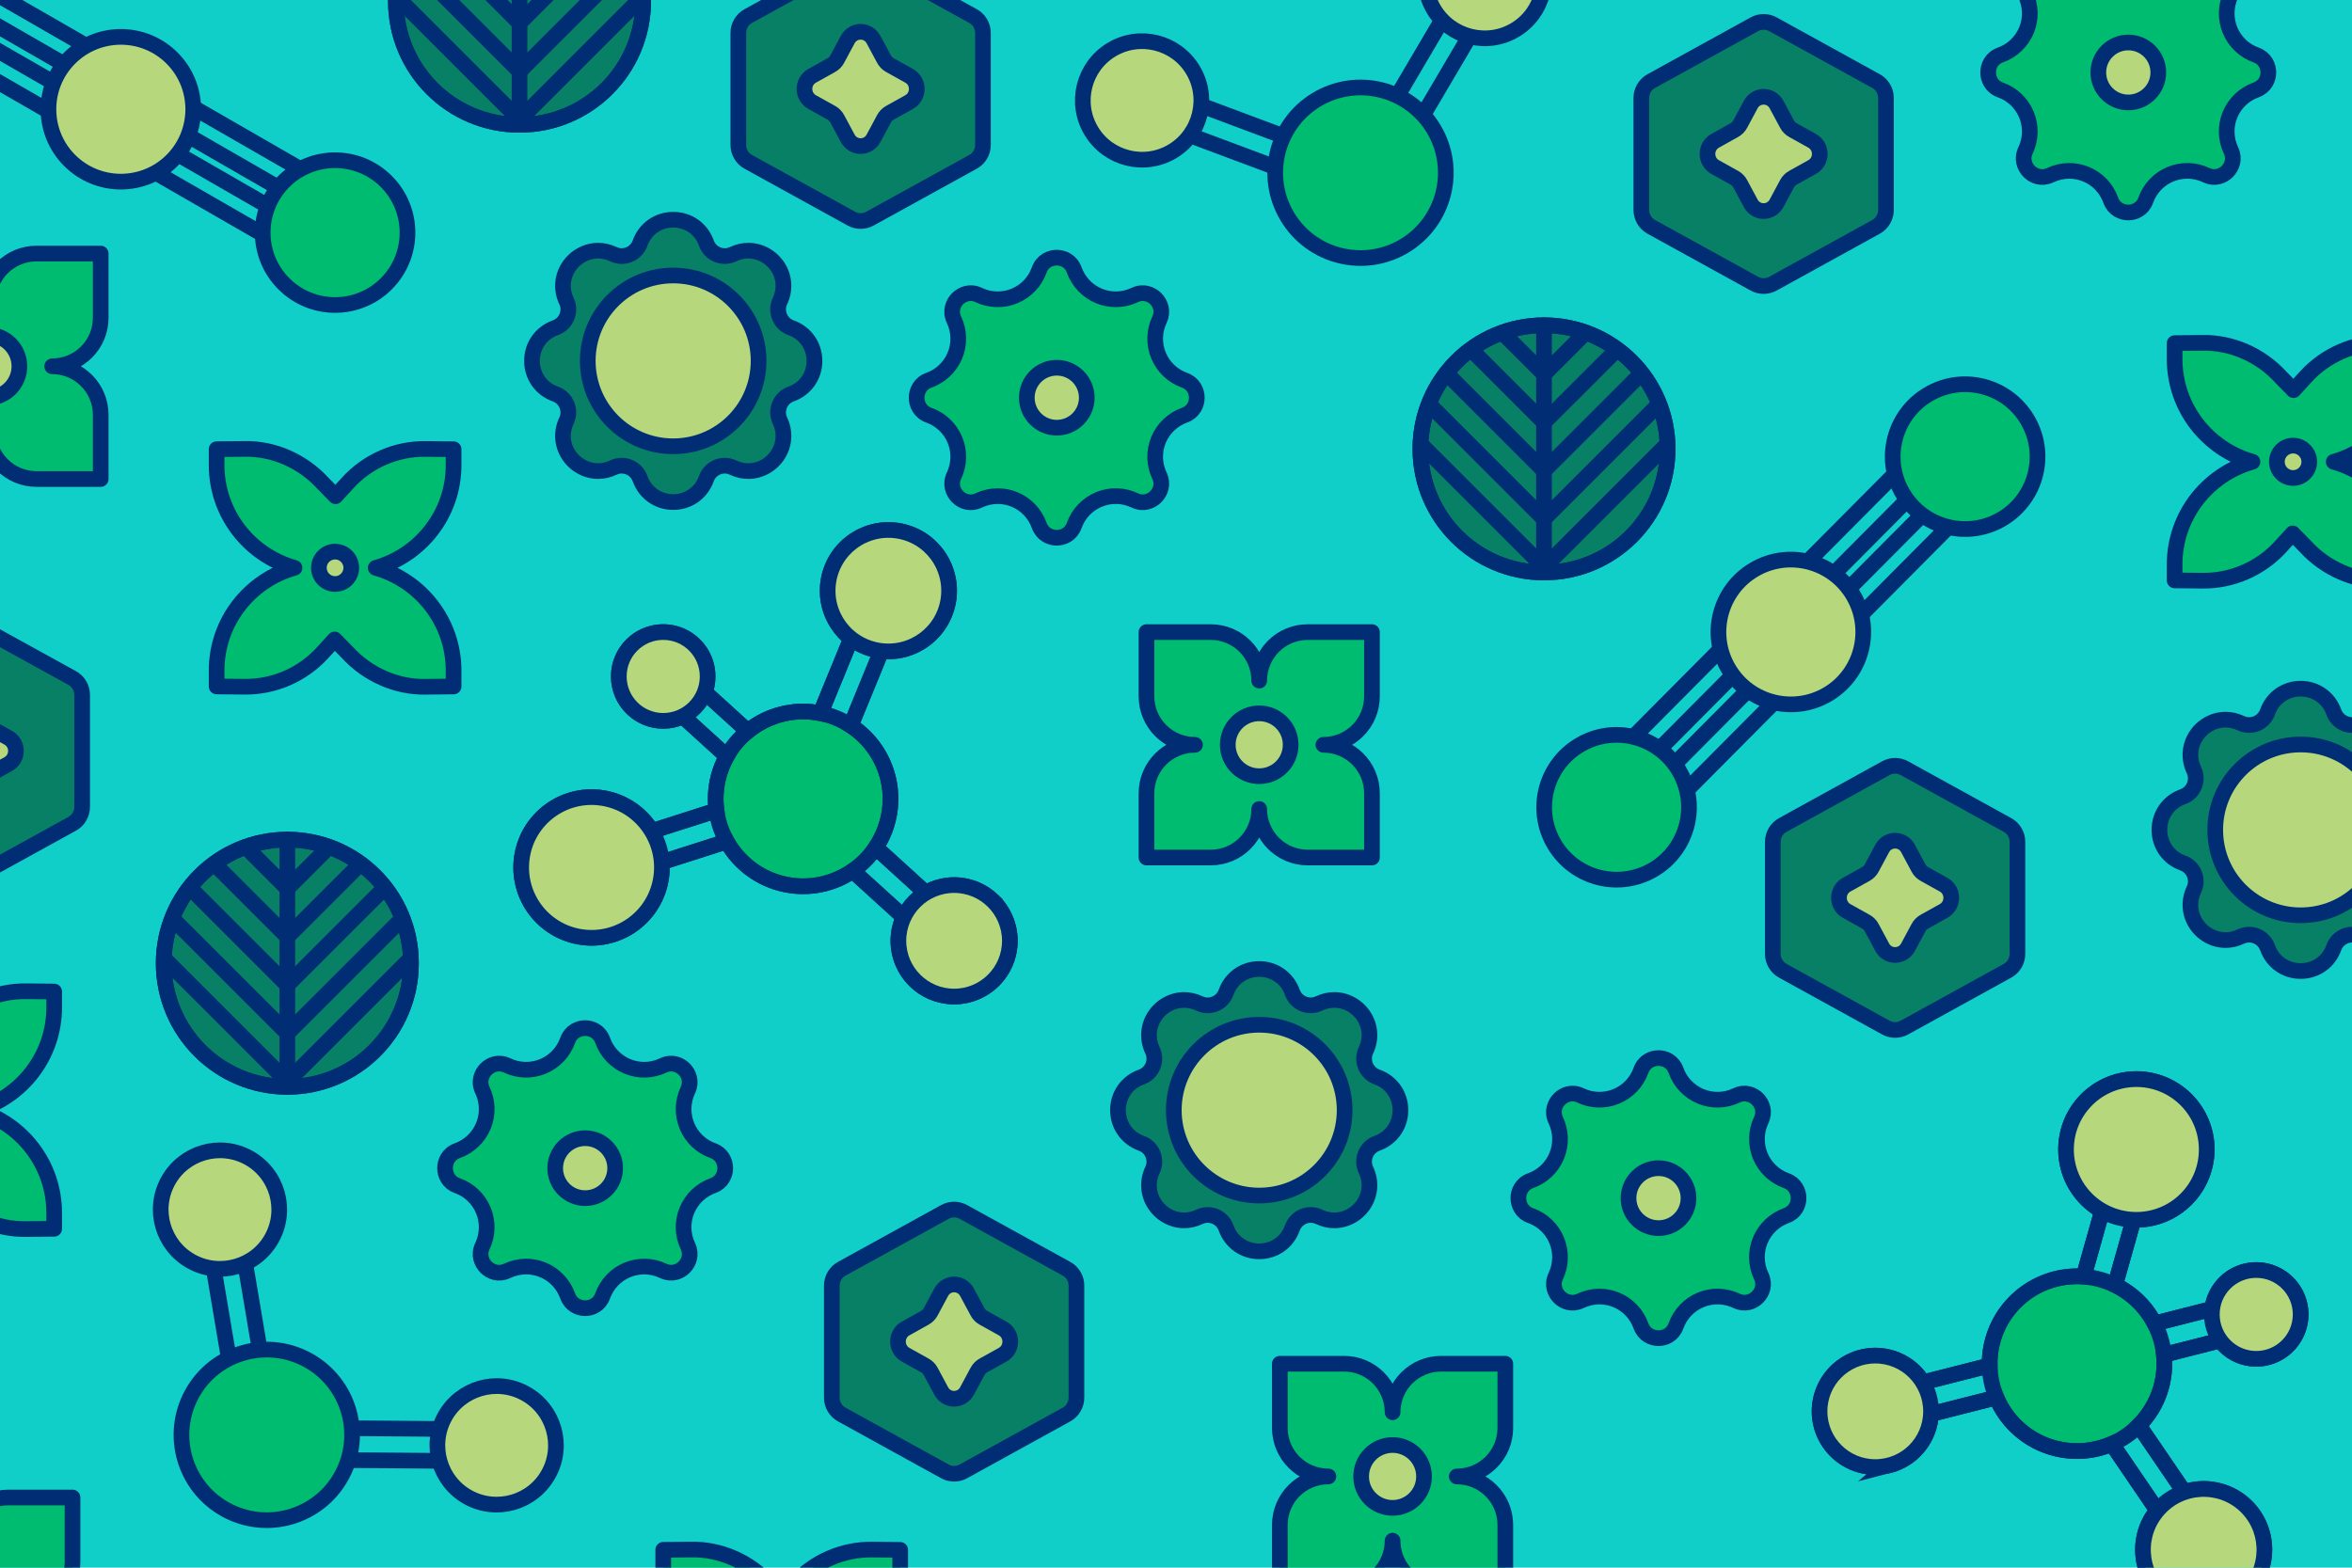 <?xml version="1.0" encoding="UTF-8"?><svg id="Layer_1" xmlns="http://www.w3.org/2000/svg" xmlns:xlink="http://www.w3.org/1999/xlink" viewBox="0 0 600 400"><defs><style>.cls-1,.cls-2,.cls-3{fill:none;}.cls-4{clip-path:url(#clippath);}.cls-5{fill:#002d74;}.cls-6,.cls-7,.cls-8,.cls-9,.cls-10,.cls-11,.cls-12{fill:#10cfc9;}.cls-13,.cls-14{fill:#078066;}.cls-15,.cls-7,.cls-8,.cls-9,.cls-10,.cls-11,.cls-12,.cls-16,.cls-14,.cls-17,.cls-18,.cls-2,.cls-3{stroke:#002d74;stroke-width:4px;}.cls-15,.cls-16,.cls-3{stroke-miterlimit:10;}.cls-15,.cls-18{fill:#00bc70;}.cls-7{stroke-miterlimit:10;}.cls-8{stroke-miterlimit:10;}.cls-9{stroke-miterlimit:10;}.cls-10{stroke-miterlimit:10;}.cls-11{stroke-miterlimit:10;}.cls-12{stroke-miterlimit:10;}.cls-16,.cls-17{fill:#b6d77c;}.cls-14,.cls-17,.cls-18,.cls-2{stroke-linecap:round;stroke-linejoin:round;}</style><clipPath id="clippath"><rect class="cls-1" y="0" width="600" height="399.99"/></clipPath></defs><g class="cls-4"><g><rect class="cls-6" y="0" width="600" height="399.99"/><g><circle class="cls-14" cx="132.53" cy=".31" r="31.54"/><circle class="cls-2" cx="132.53" cy=".31" r="31.54"/><line class="cls-2" x1="132.53" y1="31.85" x2="132.53" y2="-31.21"/><line class="cls-2" x1="132.53" y1="5.89" x2="157.34" y2="-18.92"/><line class="cls-2" x1="132.53" y1="18.21" x2="161.74" y2="-11"/><line class="cls-2" x1="132.53" y1="30.53" x2="163.96" y2="-.91"/><line class="cls-2" x1="132.53" y1="5.89" x2="107.71" y2="-18.92"/><line class="cls-2" x1="132.53" y1="18.21" x2="103.31" y2="-11"/><line class="cls-2" x1="132.53" y1="30.53" x2="101.09" y2="-.91"/></g><g><circle class="cls-14" cx="73.3" cy="245.77" r="31.54"/><circle class="cls-2" cx="73.3" cy="245.77" r="31.54"/><line class="cls-2" x1="73.3" y1="277.31" x2="73.3" y2="214.25"/><line class="cls-2" x1="73.3" y1="226.72" x2="83.67" y2="216.35"/><line class="cls-2" x1="73.3" y1="239.04" x2="91.86" y2="220.49"/><line class="cls-2" x1="73.3" y1="251.36" x2="98.12" y2="226.55"/><line class="cls-2" x1="73.3" y1="263.67" x2="102.52" y2="234.46"/><line class="cls-2" x1="73.3" y1="275.99" x2="104.74" y2="244.55"/><line class="cls-2" x1="73.3" y1="226.72" x2="62.93" y2="216.35"/><line class="cls-2" x1="73.3" y1="239.04" x2="54.75" y2="220.49"/><line class="cls-2" x1="73.3" y1="251.36" x2="48.49" y2="226.55"/><line class="cls-2" x1="73.3" y1="263.67" x2="44.09" y2="234.46"/><line class="cls-2" x1="73.3" y1="275.99" x2="41.87" y2="244.55"/></g><g><circle class="cls-14" cx="393.88" cy="114.53" r="31.54"/><circle class="cls-2" cx="393.88" cy="114.53" r="31.54"/><line class="cls-2" x1="393.88" y1="146.08" x2="393.88" y2="83.01"/><line class="cls-2" x1="393.88" y1="95.49" x2="404.25" y2="85.12"/><line class="cls-2" x1="393.88" y1="107.8" x2="412.44" y2="89.25"/><line class="cls-2" x1="393.88" y1="120.12" x2="418.69" y2="95.31"/><line class="cls-2" x1="393.88" y1="132.44" x2="423.09" y2="103.23"/><line class="cls-2" x1="393.88" y1="144.76" x2="425.32" y2="113.32"/><line class="cls-2" x1="393.88" y1="95.49" x2="383.51" y2="85.12"/><line class="cls-2" x1="393.88" y1="107.8" x2="375.33" y2="89.25"/><line class="cls-2" x1="393.88" y1="120.12" x2="369.07" y2="95.31"/><line class="cls-2" x1="393.88" y1="132.44" x2="364.67" y2="103.23"/><line class="cls-2" x1="393.88" y1="144.76" x2="362.44" y2="113.32"/></g><g><path class="cls-18" d="m-31.83,105.84v16.38H-15.45c6.84,0,12.38-5.54,12.38-12.38,0,6.84,5.54,12.38,12.38,12.38h16.38v-16.38c0-6.84-5.54-12.38-12.38-12.38,6.84,0,12.38-5.54,12.38-12.38v-16.38H9.31c-6.84,0-12.38,5.54-12.38,12.38,0-6.84-5.54-12.38-12.38-12.38h-16.38v16.38c0,6.84,5.54,12.38,12.38,12.38-6.84,0-12.38,5.54-12.38,12.38Z"/><circle class="cls-17" cx="-3.07" cy="93.46" r="8.02"/></g><g><path class="cls-18" d="m326.49,389.1v16.38h16.38c6.84,0,12.38-5.54,12.38-12.38,0,6.84,5.54,12.38,12.38,12.38h16.38v-16.38c0-6.84-5.54-12.38-12.38-12.38,6.84,0,12.38-5.54,12.38-12.38v-16.38h-16.38c-6.84,0-12.38,5.54-12.38,12.38,0-6.84-5.54-12.38-12.38-12.38h-16.38v16.38c0,6.84,5.54,12.38,12.38,12.38-6.84,0-12.38,5.54-12.38,12.38Z"/><circle class="cls-17" cx="355.25" cy="376.72" r="8.02"/></g><g><path class="cls-18" d="m292.47,202.42v16.38h16.38c6.84,0,12.38-5.54,12.38-12.38,0,6.84,5.54,12.38,12.38,12.38h16.38v-16.38c0-6.84-5.54-12.38-12.38-12.38,6.84,0,12.38-5.54,12.38-12.38v-16.38h-16.38c-6.84,0-12.38,5.54-12.38,12.38,0-6.84-5.54-12.38-12.38-12.38h-16.38v16.38c0,6.84,5.54,12.38,12.38,12.38-6.84,0-12.38,5.54-12.38,12.38Z"/><circle class="cls-17" cx="321.23" cy="190.03" r="8.02"/></g><path class="cls-18" d="m-39.02,423.23v16.38h16.38c6.84,0,12.38-5.54,12.38-12.38,0,6.84,5.54,12.38,12.38,12.38h16.38v-16.38c0-6.84-5.54-12.38-12.38-12.38,6.84,0,12.38-5.54,12.38-12.38v-16.38H2.12c-6.84,0-12.38,5.54-12.38,12.38,0-6.84-5.54-12.38-12.38-12.38h-16.38v16.38c0,6.84,5.54,12.38,12.38,12.38-6.84,0-12.38,5.54-12.38,12.38Z"/><g><path class="cls-14" d="m248.22,41.29l-26.31,14.5c-1.47.81-3.25.81-4.72,0l-26.31-14.5c-1.56-.86-2.53-2.5-2.53-4.29V8.39c0-1.78.97-3.43,2.53-4.29l26.31-14.5c1.47-.81,3.25-.81,4.72,0l26.31,14.5c1.56.86,2.53,2.5,2.53,4.29v28.61c0,1.78-.97,3.43-2.53,4.29Z"/><path class="cls-17" d="m216.25,35.29l-2.68-4.99c-.34-.64-.86-1.17-1.49-1.52l-4.9-2.73c-2.61-1.45-2.61-5.26,0-6.71l4.9-2.73c.63-.35,1.15-.88,1.49-1.52l2.68-4.99c1.43-2.65,5.17-2.65,6.59,0l2.68,4.99c.34.64.86,1.17,1.49,1.52l4.9,2.73c2.61,1.45,2.61,5.26,0,6.71l-4.9,2.73c-.63.35-1.15.88-1.49,1.52l-2.68,4.99c-1.43,2.65-5.17,2.65-6.59,0Z"/></g><g><path class="cls-14" d="m18.42,210.19l-26.31,14.5c-1.47.81-3.25.81-4.72,0l-26.31-14.5c-1.56-.86-2.53-2.5-2.53-4.29v-28.61c0-1.78.97-3.43,2.53-4.29l26.31-14.5c1.47-.81,3.25-.81,4.72,0l26.31,14.5c1.56.86,2.53,2.5,2.53,4.29v28.61c0,1.78-.97,3.43-2.53,4.29Z"/><path class="cls-17" d="m-13.55,204.19l-2.68-4.99c-.34-.64-.86-1.17-1.49-1.52l-4.9-2.73c-2.61-1.45-2.61-5.26,0-6.71l4.9-2.73c.63-.35,1.15-.88,1.49-1.52l2.68-4.99c1.43-2.65,5.17-2.65,6.59,0l2.68,4.99c.34.64.86,1.17,1.49,1.52l4.9,2.73c2.61,1.45,2.61,5.26,0,6.71l-4.9,2.73c-.63.35-1.15.88-1.49,1.52l-2.68,4.99c-1.43,2.65-5.17,2.65-6.59,0Z"/></g><g><path class="cls-14" d="m272.07,360.92l-26.31,14.5c-1.47.81-3.25.81-4.72,0l-26.31-14.5c-1.56-.86-2.53-2.5-2.53-4.29v-28.61c0-1.78.97-3.43,2.53-4.29l26.31-14.5c1.47-.81,3.25-.81,4.72,0l26.31,14.5c1.56.86,2.53,2.5,2.53,4.29v28.61c0,1.78-.97,3.43-2.53,4.29Z"/><path class="cls-17" d="m240.1,354.91l-2.68-4.99c-.34-.64-.86-1.17-1.49-1.52l-4.9-2.73c-2.61-1.45-2.61-5.26,0-6.71l4.9-2.73c.63-.35,1.15-.88,1.49-1.52l2.68-4.99c1.43-2.65,5.17-2.65,6.59,0l2.68,4.99c.34.64.86,1.17,1.49,1.52l4.9,2.73c2.61,1.45,2.61,5.26,0,6.71l-4.9,2.73c-.63.35-1.15.88-1.49,1.52l-2.68,4.99c-1.43,2.65-5.17,2.65-6.59,0Z"/></g><g><path class="cls-14" d="m478.58,57.88l-26.31,14.5c-1.47.81-3.25.81-4.72,0l-26.31-14.5c-1.56-.86-2.53-2.5-2.53-4.29v-28.61c0-1.78.97-3.43,2.53-4.29l26.31-14.5c1.47-.81,3.25-.81,4.72,0l26.31,14.5c1.56.86,2.53,2.5,2.53,4.29v28.61c0,1.78-.97,3.43-2.53,4.29Z"/><path class="cls-17" d="m446.61,51.87l-2.68-4.99c-.34-.64-.86-1.17-1.49-1.52l-4.9-2.73c-2.61-1.45-2.61-5.26,0-6.71l4.9-2.73c.63-.35,1.15-.88,1.49-1.52l2.68-4.99c1.43-2.65,5.17-2.65,6.59,0l2.68,4.99c.34.64.86,1.17,1.49,1.52l4.9,2.73c2.61,1.45,2.61,5.26,0,6.71l-4.9,2.73c-.63.35-1.15.88-1.49,1.52l-2.68,4.99c-1.43,2.65-5.17,2.65-6.59,0Z"/></g><g><path class="cls-14" d="m512.12,247.69l-26.31,14.5c-1.47.81-3.25.81-4.72,0l-26.31-14.5c-1.56-.86-2.53-2.5-2.53-4.29v-28.61c0-1.78.97-3.43,2.53-4.29l26.31-14.5c1.47-.81,3.25-.81,4.72,0l26.31,14.5c1.56.86,2.53,2.5,2.53,4.29v28.61c0,1.78-.97,3.43-2.53,4.29Z"/><path class="cls-17" d="m480.15,241.68l-2.68-4.99c-.34-.64-.86-1.17-1.49-1.52l-4.9-2.73c-2.61-1.45-2.61-5.26,0-6.71l4.9-2.73c.63-.35,1.15-.88,1.49-1.52l2.68-4.99c1.43-2.65,5.17-2.65,6.59,0l2.68,4.99c.34.64.86,1.17,1.49,1.52l4.9,2.73c2.61,1.45,2.61,5.26,0,6.71l-4.9,2.73c-.63.35-1.15.88-1.49,1.52l-2.68,4.99c-1.43,2.65-5.17,2.65-6.59,0Z"/></g><g><path class="cls-18" d="m115.71,118.69v-4.07s-7.1-.07-7.1-.07c-7.55-.11-14.85,3.09-19.95,8.7l-3.06,3.36-3.17-3.24c-5.22-5.74-12.65-8.99-20.07-8.83l-7.1.07v4.07c0,12.46,8.42,22.98,19.86,26.2-11.44,3.22-19.86,13.74-19.86,26.2v4.07s7.1.07,7.1.07c7.55.11,14.85-3.09,19.95-8.7l3.06-3.36,3.17,3.24c5.22,5.74,12.65,8.99,20.07,8.83l7.1-.07v-4.07c0-12.46-8.42-22.98-19.86-26.2,11.44-3.22,19.86-13.74,19.86-26.2Z"/><circle class="cls-17" cx="85.48" cy="144.88" r="4.13"/></g><path class="cls-18" d="m13.82,257.06v-4.07s-7.1-.07-7.1-.07c-7.55-.11-14.85,3.09-19.95,8.7l-3.06,3.36-3.17-3.24c-5.22-5.74-12.65-8.99-20.07-8.83l-7.1.07v4.07c0,12.46,8.42,22.98,19.86,26.2-11.44,3.22-19.86,13.74-19.86,26.2v4.07s7.1.07,7.1.07c7.55.11,14.85-3.09,19.95-8.7l3.06-3.36,3.17,3.24c5.22,5.74,12.65,8.99,20.07,8.83l7.1-.07v-4.07c0-12.46-8.42-22.98-19.86-26.2,11.44-3.22,19.86-13.74,19.86-26.2Z"/><path class="cls-18" d="m229.64,399.52v-4.07s-7.1-.07-7.1-.07c-7.55-.11-14.85,3.09-19.95,8.7l-3.06,3.36-3.17-3.24c-5.22-5.74-12.65-8.99-20.07-8.83l-7.1.07v4.07c0,12.46,8.42,22.98,19.86,26.2-11.44,3.22-19.86,13.74-19.86,26.2v4.07s7.1.07,7.1.07c7.55.11,14.85-3.09,19.95-8.7l3.06-3.36,3.17,3.24c5.22,5.74,12.65,8.99,20.07,8.83l7.1-.07v-4.07c0-12.46-8.42-22.98-19.86-26.2,11.44-3.22,19.86-13.74,19.86-26.2Z"/><g><path class="cls-18" d="m615.2,91.63v-4.07s-7.1-.07-7.1-.07c-7.55-.11-14.85,3.09-19.95,8.7l-3.06,3.36-3.17-3.24c-5.22-5.74-12.65-8.99-20.07-8.83l-7.1.07v4.07c0,12.46,8.42,22.98,19.86,26.2-11.44,3.22-19.86,13.74-19.86,26.2v4.07s7.1.07,7.1.07c7.55.11,14.85-3.09,19.95-8.7l3.06-3.36,3.17,3.24c5.22,5.74,12.65,8.99,20.07,8.83l7.1-.07v-4.07c0-12.46-8.42-22.98-19.86-26.2,11.44-3.22,19.86-13.74,19.86-26.2Z"/><circle class="cls-17" cx="584.97" cy="117.83" r="4.13"/></g><g><path class="cls-18" d="m305.31,101.48c0-1.62-.83-3.64-3.15-4.47-2.99-1.06-5.4-3.35-6.62-6.29-1.21-2.93-1.13-6.26.23-9.12,1.06-2.23.21-4.24-.93-5.39-1.14-1.14-3.16-1.99-5.39-.93-2.86,1.36-6.19,1.45-9.12.23-2.93-1.22-5.22-3.63-6.29-6.62-.83-2.32-2.85-3.15-4.47-3.15s-3.64.83-4.47,3.15c-1.06,2.99-3.35,5.4-6.29,6.62-2.93,1.22-6.26,1.13-9.12-.23-2.23-1.06-4.24-.21-5.39.93-1.14,1.14-1.99,3.16-.93,5.39,1.36,2.87,1.45,6.19.23,9.12-1.21,2.93-3.63,5.22-6.62,6.29-2.32.83-3.15,2.85-3.15,4.47s.83,3.64,3.15,4.47c2.99,1.06,5.4,3.35,6.62,6.29s1.13,6.26-.23,9.12c-1.06,2.23-.21,4.24.93,5.39,1.14,1.14,3.16,1.99,5.39.93,1.52-.72,3.17-1.09,4.82-1.09,1.46,0,2.92.28,4.3.85,2.93,1.21,5.22,3.63,6.29,6.62.83,2.32,2.85,3.15,4.47,3.15s3.64-.83,4.47-3.15c1.06-2.99,3.35-5.4,6.29-6.62s6.26-1.13,9.12.23c2.23,1.06,4.25.22,5.39-.93,1.14-1.14,1.99-3.16.93-5.39-1.36-2.87-1.45-6.19-.23-9.12,1.22-2.93,3.63-5.22,6.62-6.29,2.32-.83,3.15-2.85,3.15-4.47Z"/><circle class="cls-17" cx="269.59" cy="101.48" r="7.65"/></g><g><path class="cls-18" d="m185.01,298.06c0-1.62-.83-3.64-3.15-4.47-2.99-1.06-5.4-3.35-6.62-6.29-1.21-2.93-1.13-6.26.23-9.12,1.06-2.23.21-4.24-.93-5.39-1.14-1.14-3.16-1.99-5.39-.93-2.86,1.36-6.19,1.45-9.12.23-2.93-1.22-5.22-3.63-6.29-6.62-.83-2.32-2.85-3.15-4.47-3.15s-3.64.83-4.47,3.15c-1.06,2.99-3.35,5.4-6.29,6.62-2.93,1.22-6.26,1.13-9.12-.23-2.23-1.06-4.24-.21-5.39.93-1.14,1.14-1.99,3.16-.93,5.39,1.36,2.87,1.45,6.19.23,9.12s-3.63,5.22-6.62,6.29c-2.32.83-3.15,2.85-3.15,4.47s.83,3.64,3.15,4.47c2.99,1.06,5.4,3.35,6.62,6.29,1.21,2.93,1.13,6.26-.23,9.12-1.06,2.23-.21,4.24.93,5.39,1.14,1.14,3.16,1.99,5.39.93,1.52-.72,3.17-1.09,4.82-1.09,1.46,0,2.92.28,4.3.85,2.93,1.21,5.22,3.63,6.29,6.62.83,2.32,2.85,3.15,4.47,3.15s3.64-.83,4.47-3.15c1.06-2.99,3.35-5.4,6.29-6.62,2.93-1.21,6.26-1.13,9.12.23,2.23,1.06,4.25.22,5.39-.93,1.14-1.14,1.99-3.16.93-5.39-1.36-2.87-1.45-6.19-.23-9.12,1.22-2.93,3.63-5.22,6.62-6.29,2.32-.83,3.15-2.85,3.15-4.47Z"/><circle class="cls-17" cx="149.28" cy="298.06" r="7.65"/></g><g><path class="cls-18" d="m458.82,305.71c0-1.62-.83-3.64-3.15-4.47-2.99-1.06-5.4-3.35-6.62-6.29-1.21-2.93-1.13-6.26.23-9.12,1.06-2.23.21-4.24-.93-5.39-1.14-1.14-3.16-1.99-5.39-.93-2.86,1.36-6.19,1.45-9.12.23-2.93-1.22-5.22-3.63-6.29-6.62-.83-2.32-2.85-3.15-4.47-3.15s-3.64.83-4.47,3.15c-1.06,2.99-3.35,5.4-6.29,6.62-2.93,1.22-6.26,1.13-9.12-.23-2.23-1.06-4.24-.21-5.39.93-1.14,1.14-1.99,3.16-.93,5.39,1.36,2.87,1.45,6.19.23,9.12-1.21,2.93-3.63,5.22-6.62,6.29-2.32.83-3.15,2.85-3.15,4.47s.83,3.64,3.15,4.47c2.99,1.06,5.4,3.35,6.62,6.29s1.13,6.26-.23,9.12c-1.06,2.23-.21,4.24.93,5.39,1.14,1.14,3.16,1.99,5.39.93,1.52-.72,3.17-1.09,4.82-1.09,1.46,0,2.92.28,4.3.85,2.93,1.21,5.22,3.63,6.29,6.62.83,2.32,2.85,3.15,4.47,3.15s3.64-.83,4.47-3.15c1.06-2.99,3.35-5.4,6.29-6.62,2.93-1.21,6.26-1.13,9.12.23,2.23,1.06,4.25.22,5.39-.93,1.14-1.14,1.99-3.16.93-5.39-1.36-2.87-1.45-6.19-.23-9.12,1.22-2.93,3.63-5.22,6.62-6.29,2.32-.83,3.15-2.85,3.15-4.47Z"/><circle class="cls-17" cx="423.09" cy="305.71" r="7.65"/></g><g><path class="cls-18" d="m578.66,18.49c0-1.62-.83-3.64-3.15-4.47-2.99-1.06-5.4-3.35-6.62-6.29-1.21-2.93-1.13-6.26.23-9.12,1.06-2.23.21-4.24-.93-5.39-1.14-1.14-3.16-1.99-5.39-.93-2.86,1.36-6.19,1.45-9.12.23-2.93-1.22-5.22-3.63-6.29-6.62-.83-2.32-2.85-3.15-4.47-3.15s-3.64.83-4.47,3.15c-1.06,2.99-3.35,5.4-6.29,6.62-2.93,1.22-6.26,1.13-9.12-.23-2.23-1.06-4.24-.21-5.39.93-1.14,1.14-1.99,3.16-.93,5.39,1.36,2.87,1.45,6.19.23,9.12-1.21,2.93-3.63,5.22-6.62,6.29-2.32.83-3.15,2.85-3.15,4.47s.83,3.64,3.15,4.47c2.99,1.06,5.4,3.35,6.62,6.29s1.13,6.26-.23,9.12c-1.06,2.23-.21,4.24.93,5.39,1.14,1.14,3.16,1.99,5.39.93,1.52-.72,3.17-1.09,4.82-1.09,1.46,0,2.92.28,4.3.85,2.93,1.21,5.22,3.63,6.29,6.62.83,2.32,2.85,3.15,4.47,3.15s3.64-.83,4.47-3.15c1.06-2.99,3.35-5.4,6.29-6.62,2.93-1.21,6.26-1.13,9.12.23,2.23,1.06,4.25.22,5.39-.93,1.14-1.14,1.99-3.16.93-5.39-1.36-2.87-1.45-6.19-.23-9.12,1.22-2.93,3.63-5.22,6.62-6.29,2.32-.83,3.15-2.85,3.15-4.47Z"/><circle class="cls-17" cx="542.94" cy="18.49" r="7.65"/></g><g><g><path class="cls-13" d="m171.74,128.1c-3.85,0-7.17-2.34-8.46-5.97-.7-1.98-2.59-3.31-4.69-3.31-.74,0-1.45.16-2.13.48-1.25.59-2.56.9-3.89.9-3.02,0-5.93-1.63-7.59-4.25-1.66-2.62-1.83-5.76-.48-8.6.61-1.29.65-2.72.1-4.04-.54-1.32-1.58-2.3-2.93-2.78-3.62-1.29-5.97-4.61-5.97-8.46s2.34-7.17,5.97-8.45c1.34-.48,2.38-1.47,2.93-2.78.55-1.32.51-2.75-.1-4.04-1.35-2.84-1.17-5.98.48-8.6,1.66-2.62,4.56-4.25,7.59-4.25,1.33,0,2.64.3,3.89.9.68.32,1.39.49,2.13.48,2.1,0,3.99-1.33,4.69-3.31,1.29-3.62,4.61-5.97,8.46-5.97s7.17,2.34,8.45,5.97c.7,1.98,2.59,3.31,4.69,3.31.74,0,1.45-.16,2.13-.48,1.25-.59,2.56-.9,3.89-.9,3.02,0,5.93,1.63,7.59,4.25,1.66,2.62,1.83,5.76.48,8.6-.61,1.29-.65,2.72-.1,4.04.55,1.32,1.59,2.3,2.93,2.78,3.62,1.29,5.97,4.61,5.97,8.45s-2.34,7.17-5.97,8.46c-1.34.48-2.38,1.47-2.93,2.78-.54,1.32-.51,2.75.1,4.04,1.35,2.84,1.17,5.98-.48,8.6-1.66,2.62-4.56,4.25-7.58,4.25h0c-1.33,0-2.64-.3-3.89-.9-.68-.32-1.39-.48-2.13-.48-2.1,0-3.99,1.33-4.69,3.31-1.29,3.62-4.61,5.97-8.45,5.97Zm0-56.47c-11.28,0-20.45,9.17-20.45,20.45s9.17,20.45,20.45,20.45,20.45-9.17,20.45-20.45-9.17-20.45-20.45-20.45Z"/><path class="cls-5" d="m171.74,58.06c2.74,0,5.47,1.55,6.57,4.64,1.02,2.88,3.73,4.64,6.57,4.64,1,0,2.02-.22,2.99-.68,1.02-.48,2.04-.7,3.03-.7,4.76,0,8.6,5.08,6.26,9.99-1.77,3.73.07,8.18,3.96,9.56,6.18,2.2,6.18,10.94,0,13.14-3.89,1.38-5.74,5.83-3.96,9.56,2.33,4.91-1.51,9.99-6.26,9.99-.99,0-2.01-.22-3.03-.7-.97-.46-1.99-.68-2.99-.68-2.85,0-5.55,1.76-6.57,4.64-1.1,3.09-3.83,4.64-6.57,4.64s-5.47-1.55-6.57-4.64c-1.03-2.88-3.73-4.64-6.58-4.64-1,0-2.02.22-2.99.68-1.02.48-2.04.7-3.03.7-4.76,0-8.6-5.08-6.26-9.99,1.77-3.73-.07-8.18-3.96-9.56-6.18-2.2-6.18-10.94,0-13.14,3.89-1.38,5.74-5.83,3.96-9.56-2.33-4.91,1.51-9.99,6.26-9.99.99,0,2.01.22,3.03.7.97.46,1.99.68,2.99.68,2.85,0,5.55-1.76,6.58-4.64,1.1-3.09,3.83-4.64,6.57-4.64m0,56.47c12.4,0,22.45-10.05,22.45-22.45s-10.05-22.45-22.45-22.45-22.45,10.05-22.45,22.45,10.05,22.45,22.45,22.45m0-60.47c-4.7,0-8.76,2.86-10.34,7.3-.49,1.37-1.76,1.98-2.81,1.98-.44,0-.87-.1-1.27-.29-1.52-.72-3.12-1.09-4.74-1.09-3.7,0-7.26,1.98-9.28,5.18-2,3.17-2.23,7.11-.6,10.53.49,1.04.25,1.96.06,2.41-.19.46-.67,1.28-1.75,1.66-4.43,1.58-7.3,5.63-7.3,10.34,0,4.7,2.86,8.76,7.3,10.34,1.08.39,1.56,1.21,1.75,1.66.19.46.43,1.38-.06,2.41-1.63,3.42-1.4,7.36.6,10.53,2.02,3.2,5.57,5.18,9.28,5.18,1.63,0,3.22-.37,4.74-1.09.41-.19.83-.29,1.27-.29,1.05,0,2.32.61,2.81,1.98,1.58,4.43,5.63,7.3,10.34,7.3s8.76-2.86,10.34-7.3c.49-1.37,1.76-1.98,2.81-1.98.44,0,.87.1,1.27.29,1.52.72,3.12,1.09,4.75,1.09,3.7,0,7.26-1.98,9.28-5.18,2-3.17,2.23-7.11.6-10.53-.49-1.04-.25-1.96-.06-2.41s.67-1.28,1.75-1.66c4.43-1.58,7.3-5.63,7.3-10.34,0-4.7-2.86-8.76-7.3-10.34-1.08-.39-1.56-1.21-1.75-1.66s-.43-1.38.06-2.41c1.63-3.42,1.4-7.36-.6-10.53-2.02-3.2-5.57-5.18-9.28-5.18-1.63,0-3.22.37-4.74,1.09-.41.19-.83.29-1.27.29-1.05,0-2.32-.61-2.81-1.98-1.58-4.43-5.63-7.3-10.34-7.3h0Zm0,56.47c-10.17,0-18.45-8.28-18.45-18.45s8.28-18.45,18.45-18.45,18.45,8.28,18.45,18.45-8.28,18.45-18.45,18.45h0Z"/></g><circle class="cls-17" cx="171.73" cy="92.08" r="21.79"/></g><g><g><path class="cls-13" d="m321.23,319.28c-3.85,0-7.17-2.34-8.45-5.97-.7-1.98-2.59-3.31-4.69-3.31-.74,0-1.45.16-2.13.48-1.25.59-2.56.9-3.89.9-3.02,0-5.93-1.63-7.59-4.25-1.66-2.62-1.83-5.76-.48-8.6.61-1.29.65-2.72.1-4.04-.55-1.32-1.59-2.3-2.93-2.78-3.62-1.29-5.97-4.61-5.97-8.45s2.34-7.17,5.97-8.46c1.34-.48,2.38-1.47,2.93-2.78.54-1.32.51-2.75-.1-4.04-1.35-2.84-1.17-5.98.48-8.6,1.66-2.62,4.56-4.25,7.59-4.25,1.33,0,2.64.3,3.89.9.68.32,1.39.49,2.13.48,2.1,0,3.99-1.33,4.69-3.31,1.29-3.62,4.61-5.97,8.45-5.97s7.17,2.34,8.46,5.97c.7,1.98,2.59,3.31,4.69,3.31.74,0,1.45-.16,2.13-.48,1.25-.59,2.56-.9,3.89-.9,3.02,0,5.93,1.63,7.59,4.25,1.66,2.62,1.84,5.76.49,8.6-.61,1.29-.65,2.72-.1,4.04.54,1.32,1.58,2.3,2.93,2.78,3.62,1.29,5.97,4.61,5.97,8.46s-2.34,7.17-5.97,8.45c-1.34.48-2.38,1.47-2.93,2.78-.55,1.32-.51,2.75.1,4.04,1.35,2.84,1.17,5.98-.49,8.61-1.66,2.62-4.56,4.25-7.58,4.25h0c-1.33,0-2.64-.3-3.89-.9-.68-.32-1.39-.48-2.13-.48-2.1,0-3.99,1.33-4.69,3.31-1.29,3.62-4.61,5.97-8.46,5.97Zm0-56.47c-11.28,0-20.45,9.17-20.45,20.45s9.17,20.45,20.45,20.45,20.45-9.17,20.45-20.45-9.17-20.45-20.45-20.45Z"/><path class="cls-5" d="m321.23,249.24c2.74,0,5.47,1.55,6.57,4.64,1.02,2.88,3.73,4.64,6.57,4.64,1,0,2.02-.22,2.99-.68,1.02-.48,2.04-.7,3.03-.7,4.76,0,8.6,5.08,6.26,9.99-1.77,3.73.07,8.18,3.96,9.56,6.18,2.2,6.18,10.94,0,13.14-3.89,1.38-5.74,5.83-3.96,9.56,2.33,4.91-1.51,9.99-6.26,9.99-.99,0-2.01-.22-3.03-.7-.97-.46-1.99-.68-2.99-.68-2.85,0-5.55,1.76-6.57,4.64-1.1,3.09-3.83,4.64-6.57,4.64s-5.47-1.55-6.57-4.64c-1.02-2.88-3.73-4.64-6.58-4.64-1,0-2.02.22-2.99.68-1.02.48-2.04.7-3.03.7-4.76,0-8.6-5.08-6.26-9.99,1.77-3.73-.07-8.18-3.96-9.56-6.18-2.2-6.18-10.94,0-13.14,3.89-1.38,5.74-5.83,3.96-9.56-2.33-4.91,1.51-9.99,6.26-9.99.99,0,2.01.22,3.03.7.97.46,1.99.68,2.99.68,2.85,0,5.55-1.76,6.58-4.64,1.1-3.09,3.83-4.64,6.57-4.64m0,56.47c12.4,0,22.45-10.05,22.45-22.45s-10.05-22.45-22.45-22.45-22.45,10.05-22.45,22.45,10.05,22.45,22.45,22.45m0-60.47c-4.7,0-8.76,2.86-10.34,7.3-.49,1.37-1.76,1.98-2.81,1.98-.44,0-.87-.1-1.27-.29-1.52-.72-3.12-1.09-4.74-1.09-3.7,0-7.26,1.98-9.28,5.18-2,3.17-2.23,7.11-.6,10.53.49,1.04.25,1.96.06,2.41s-.67,1.28-1.75,1.66c-4.43,1.58-7.3,5.63-7.3,10.34,0,4.7,2.86,8.76,7.3,10.34,1.08.39,1.56,1.21,1.75,1.66s.43,1.38-.06,2.41c-1.63,3.42-1.4,7.36.6,10.53,2.02,3.2,5.57,5.18,9.28,5.18,1.63,0,3.22-.37,4.74-1.09.41-.19.83-.29,1.27-.29,1.05,0,2.32.61,2.81,1.98,1.58,4.43,5.63,7.3,10.34,7.3s8.76-2.86,10.34-7.3c.49-1.37,1.76-1.98,2.81-1.98.44,0,.87.1,1.27.29,1.52.72,3.12,1.09,4.74,1.09,3.7,0,7.26-1.98,9.28-5.18,2-3.17,2.23-7.11.6-10.53-.49-1.04-.25-1.96-.06-2.41s.67-1.28,1.75-1.66c4.43-1.58,7.3-5.63,7.3-10.34,0-4.7-2.86-8.76-7.3-10.34-1.08-.39-1.56-1.21-1.75-1.66s-.43-1.38.06-2.41c1.63-3.42,1.4-7.36-.6-10.53-2.02-3.2-5.57-5.18-9.28-5.18-1.63,0-3.22.37-4.74,1.09-.41.19-.83.29-1.27.29-1.05,0-2.32-.61-2.81-1.98-1.58-4.43-5.63-7.3-10.34-7.3h0Zm0,56.47c-10.17,0-18.45-8.28-18.45-18.45s8.28-18.45,18.45-18.45,18.45,8.28,18.45,18.45-8.28,18.45-18.45,18.45h0Z"/></g><circle class="cls-17" cx="321.23" cy="283.26" r="21.79"/></g><g><g><path class="cls-13" d="m586.9,247.77c-3.85,0-7.17-2.34-8.45-5.97-.7-1.98-2.59-3.31-4.69-3.31-.74,0-1.45.16-2.13.48-1.25.59-2.56.9-3.89.9-3.02,0-5.93-1.63-7.59-4.25-1.66-2.62-1.83-5.76-.48-8.6.61-1.29.65-2.72.1-4.04-.54-1.32-1.58-2.3-2.93-2.78-3.62-1.29-5.97-4.61-5.97-8.45,0-3.85,2.34-7.17,5.97-8.46,1.34-.48,2.38-1.47,2.93-2.78.55-1.32.51-2.75-.1-4.04-1.35-2.84-1.17-5.98.48-8.6,1.66-2.62,4.56-4.25,7.59-4.25,1.33,0,2.64.3,3.89.9.68.32,1.39.48,2.13.48,2.1,0,3.99-1.33,4.69-3.31,1.29-3.62,4.61-5.97,8.45-5.97s7.17,2.34,8.46,5.97c.7,1.98,2.59,3.31,4.69,3.31.74,0,1.45-.16,2.13-.48,1.25-.59,2.56-.9,3.89-.9,3.02,0,5.93,1.63,7.59,4.25,1.66,2.62,1.83,5.76.48,8.6-.61,1.29-.65,2.72-.1,4.04.54,1.32,1.58,2.3,2.93,2.78,3.62,1.29,5.97,4.61,5.97,8.46,0,3.85-2.34,7.17-5.97,8.45-1.34.48-2.38,1.47-2.93,2.78-.55,1.32-.51,2.75.1,4.04,1.35,2.84,1.17,5.98-.48,8.6-1.66,2.62-4.56,4.25-7.58,4.25h0c-1.33,0-2.64-.3-3.89-.9-.68-.32-1.39-.48-2.13-.48-2.1,0-3.99,1.33-4.69,3.31-1.29,3.62-4.61,5.97-8.46,5.97Zm0-56.47c-11.28,0-20.45,9.17-20.45,20.45s9.17,20.45,20.45,20.45,20.45-9.17,20.45-20.45-9.17-20.45-20.45-20.45Z"/><path class="cls-5" d="m586.9,177.72c2.74,0,5.47,1.55,6.57,4.64,1.02,2.88,3.73,4.64,6.57,4.64,1,0,2.02-.22,2.99-.68,1.02-.48,2.04-.7,3.03-.7,4.76,0,8.6,5.08,6.26,9.99-1.77,3.73.07,8.18,3.96,9.56,6.18,2.2,6.18,10.94,0,13.14-3.89,1.38-5.74,5.83-3.96,9.56,2.33,4.91-1.51,9.99-6.26,9.99-.99,0-2.01-.22-3.03-.7-.97-.46-1.99-.68-2.99-.68-2.85,0-5.55,1.76-6.57,4.64-1.1,3.09-3.83,4.64-6.57,4.64s-5.47-1.55-6.57-4.64c-1.03-2.88-3.73-4.64-6.58-4.64-1,0-2.02.22-2.99.68-1.02.48-2.04.7-3.03.7-4.76,0-8.6-5.08-6.26-9.99,1.77-3.73-.07-8.18-3.96-9.56-6.18-2.2-6.18-10.94,0-13.14,3.89-1.38,5.74-5.83,3.96-9.56-2.33-4.91,1.51-9.99,6.26-9.99.99,0,2.01.22,3.03.7.97.46,1.99.68,2.99.68,2.85,0,5.55-1.76,6.58-4.64,1.1-3.09,3.83-4.64,6.57-4.64m0,56.47c12.4,0,22.45-10.05,22.45-22.45s-10.05-22.45-22.45-22.45-22.45,10.05-22.45,22.45,10.05,22.45,22.45,22.45m0-60.47c-4.7,0-8.76,2.86-10.34,7.3-.49,1.37-1.76,1.98-2.81,1.98-.44,0-.87-.1-1.27-.29-1.52-.72-3.12-1.09-4.74-1.09-3.7,0-7.26,1.98-9.28,5.18-2,3.17-2.23,7.11-.6,10.53.49,1.04.25,1.96.06,2.41s-.67,1.28-1.75,1.66c-4.43,1.58-7.3,5.63-7.3,10.34,0,4.7,2.86,8.76,7.3,10.34,1.08.39,1.56,1.21,1.75,1.66s.43,1.38-.06,2.41c-1.63,3.42-1.4,7.36.6,10.53,2.02,3.2,5.57,5.18,9.28,5.18,1.63,0,3.22-.37,4.74-1.09.41-.19.83-.29,1.27-.29,1.05,0,2.32.61,2.81,1.98,1.58,4.43,5.63,7.3,10.34,7.3s8.76-2.86,10.34-7.3c.49-1.37,1.76-1.98,2.81-1.98.44,0,.87.1,1.27.29,1.52.72,3.12,1.09,4.75,1.09,3.7,0,7.26-1.98,9.28-5.18,2-3.17,2.23-7.11.6-10.53-.49-1.04-.25-1.96-.06-2.41s.67-1.28,1.75-1.66c4.43-1.58,7.3-5.63,7.3-10.34,0-4.7-2.86-8.76-7.3-10.34-1.08-.39-1.56-1.21-1.75-1.66s-.43-1.38.06-2.41c1.63-3.42,1.4-7.36-.6-10.53-2.02-3.2-5.57-5.18-9.28-5.18-1.63,0-3.22.37-4.74,1.09-.41.19-.83.29-1.27.29-1.05,0-2.32-.61-2.81-1.98-1.58-4.43-5.63-7.3-10.34-7.3h0Zm0,56.47c-10.17,0-18.45-8.28-18.45-18.45s8.28-18.45,18.45-18.45,18.45,8.28,18.45,18.45-8.28,18.45-18.45,18.45h0Z"/></g><circle class="cls-17" cx="586.9" cy="211.75" r="21.79"/></g><g><rect class="cls-11" x="345.09" y="18.11" width="34.91" height="8.14" transform="translate(159.42 323.3) rotate(-59.5)"/><rect class="cls-8" x="317.16" y="19.34" width="8.14" height="34.91" transform="translate(174.26 324.79) rotate(-69.5)"/><circle class="cls-15" cx="347.07" cy="44.09" r="21.76" transform="translate(27.06 185.49) rotate(-31.08)"/><circle class="cls-16" cx="378.76" cy="-5.34" r="15.12" transform="translate(57.12 194.76) rotate(-31.08)"/><circle class="cls-16" cx="291.35" cy="25.63" r="15.12" transform="translate(28.59 154.08) rotate(-31.08)"/></g><g><rect class="cls-11" x="90.71" y="351.06" width="8.14" height="34.91" transform="translate(-274.45 460.48) rotate(-89.56)"/><rect class="cls-8" x="57.36" y="322.62" width="8.14" height="34.91" transform="translate(-55.65 14.93) rotate(-9.56)"/><circle class="cls-15" cx="68.06" cy="366.09" r="21.76" transform="translate(-285.42 249.02) rotate(-61.14)"/><circle class="cls-16" cx="126.71" cy="368.76" r="15.12" transform="translate(-257.42 301.77) rotate(-61.14)"/><circle class="cls-16" cx="56.12" cy="308.62" r="15.12" transform="translate(-241.26 208.82) rotate(-61.14)"/></g><g><rect class="cls-10" x="-3.02" y=".02" width="6.9" height="34.88" transform="translate(-14.92 9.12) rotate(-60.06)"/><rect class="cls-10" x="3.13" y="-10.64" width="6.9" height="34.88" transform="translate(-2.59 9.1) rotate(-60.06)"/><rect class="cls-10" x="51.64" y="28.45" width="6.9" height="40.96" transform="translate(-14.8 72.25) rotate(-60.06)"/><rect class="cls-10" x="57.78" y="17.8" width="6.9" height="40.96" transform="translate(-2.5 72.23) rotate(-60.06)"/><circle class="cls-16" cx="30.83" cy="27.87" r="18.47" transform="translate(-10.68 29.97) rotate(-45)"/><circle class="cls-15" cx="85.48" cy="59.35" r="18.47" transform="translate(-16.93 77.83) rotate(-45)"/></g><g><rect class="cls-10" x="421.55" y="184.54" width="34.88" height="6.9" transform="translate(-3.8 366.84) rotate(-45.18)"/><rect class="cls-10" x="412.82" y="175.85" width="34.88" height="6.9" transform="translate(-.22 358.09) rotate(-45.18)"/><rect class="cls-10" x="462.96" y="139.79" width="40.96" height="6.9" transform="translate(41.06 385.17) rotate(-45.18)"/><rect class="cls-10" x="454.25" y="131.12" width="40.96" height="6.9" transform="translate(44.63 376.43) rotate(-45.18)"/><circle class="cls-16" cx="456.86" cy="161.27" r="18.47" transform="translate(-18.15 256.66) rotate(-30.8)"/><circle class="cls-15" cx="412.4" cy="206" r="18.47" transform="translate(-47.32 240.2) rotate(-30.8)"/><circle class="cls-15" cx="501.32" cy="116.54" r="18.47" transform="translate(11.02 273.11) rotate(-30.8)"/></g><g><rect class="cls-12" x="185.9" y="173.72" width="8.33" height="35.76" transform="translate(-79.56 203.35) rotate(-47.73)"/><rect class="cls-12" x="216.04" y="201.12" width="8.33" height="35.76" transform="translate(-89.96 234.63) rotate(-47.73)"/><rect class="cls-7" x="196.34" y="176.85" width="35.76" height="8.33" transform="translate(-34.49 310.64) rotate(-67.73)"/><rect class="cls-9" x="166.57" y="206.48" width="35.76" height="8.33" transform="translate(-55.38 66.16) rotate(-17.73)"/><circle class="cls-15" cx="204.87" cy="203.84" r="22.29" transform="translate(-26.29 377.29) rotate(-81.74)"/><path class="cls-3" d="m252.96,229.53c-4.73-4.31-11.59-4.81-16.81-1.71l-12.73-11.58c.82-1.22,1.53-2.55,2.1-3.96,4.13-10.08.33-21.42-8.47-27.13l7.8-19.05c6.73.79,13.44-2.93,16.12-9.51,3.24-7.91-.55-16.96-8.47-20.2-7.91-3.24-16.96.55-20.2,8.47-2.7,6.58-.53,13.93,4.82,18.09l-7.8,19.05c-6.66-1.36-13.47.43-18.56,4.58l-10.98-9.98c1.59-4.22.56-9.17-2.98-12.38-4.63-4.21-11.8-3.86-16,.76-4.21,4.63-3.86,11.8.76,16,3.54,3.22,8.56,3.78,12.61,1.78l11.24,10.2c-.43.77-.82,1.57-1.17,2.41-1.54,3.74-1.96,7.66-1.47,11.4l-16.51,5.28c-4.2-6.95-12.75-10.39-20.82-7.81-9.44,3.02-14.65,13.11-11.63,22.56,3.02,9.44,13.11,14.65,22.56,11.63,8.07-2.58,13.04-10.35,12.43-18.43l16.6-5.31c2.37,4.27,6.16,7.78,11.02,9.79,7.23,2.97,15.12,1.85,21.12-2.28l12.99,11.8c-2.6,5.5-1.43,12.28,3.3,16.58,5.81,5.28,14.81,4.85,20.09-.96,5.28-5.81,4.85-14.81-.96-20.09h0Z"/><circle class="cls-16" cx="226.64" cy="150.73" r="15.49" transform="translate(44.9 353.35) rotate(-81.74)"/><circle class="cls-16" cx="243.4" cy="240.05" r="14.22"/><circle class="cls-16" cx="150.91" cy="221.34" r="17.95" transform="translate(-89.82 338.88) rotate(-81.74)"/><circle class="cls-16" cx="169.19" cy="172.6" r="11.33"/></g><g><rect class="cls-12" x="530.34" y="338.16" width="35.76" height="8.33" transform="translate(-67.48 145.73) rotate(-14.27)"/><rect class="cls-12" x="490.86" y="348.21" width="35.76" height="8.33" transform="translate(-71.17 136.31) rotate(-14.27)"/><rect class="cls-7" x="539.57" y="350.43" width="8.33" height="35.76" transform="translate(-113 370.15) rotate(-34.27)"/><rect class="cls-9" x="517.55" y="322.97" width="35.76" height="8.33" transform="translate(75.41 753.85) rotate(-74.27)"/><circle class="cls-15" cx="529.84" cy="347.93" r="22.29" transform="translate(-82.45 511.9) rotate(-48.28)"/><path class="cls-3" d="m481.9,373.89c6.2-1.58,10.4-7.01,10.69-13.09l16.68-4.24c.57,1.36,1.28,2.68,2.14,3.94,6.13,9,17.69,12.08,27.31,7.89l11.59,17.01c-4.37,5.18-4.96,12.83-.95,18.69,4.82,7.07,14.45,8.89,21.52,4.07,7.07-4.82,8.89-14.45,4.07-21.52-4-5.88-11.33-8.12-17.75-5.95l-11.59-17.01c4.81-4.8,7.07-11.47,6.41-18.01l14.38-3.66c2.64,3.65,7.34,5.52,11.97,4.34,6.07-1.54,9.72-7.71,8.19-13.77-1.54-6.07-7.71-9.72-13.77-8.19-4.64,1.17-7.87,5.06-8.44,9.54l-14.71,3.75c-.4-.78-.86-1.56-1.37-2.3-2.27-3.34-5.3-5.86-8.7-7.51l4.7-16.68c8.11.33,15.7-4.91,18-13.07,2.69-9.54-2.87-19.45-12.41-22.13-9.54-2.69-19.45,2.87-22.13,12.41-2.3,8.15,1.44,16.58,8.53,20.53l-4.72,16.77c-4.87-.38-9.89.85-14.24,3.8-6.46,4.4-9.88,11.6-9.74,18.88l-17.01,4.33c-3.15-5.2-9.45-7.96-15.66-6.39-7.61,1.93-12.21,9.68-10.27,17.29,1.93,7.61,9.68,12.21,17.29,10.27h0Z"/><circle class="cls-16" cx="562.15" cy="395.37" r="15.49" transform="translate(-107.05 551.89) rotate(-48.28)"/><circle class="cls-16" cx="478.39" cy="360.11" r="14.22"/><circle class="cls-16" cx="544.98" cy="293.26" r="17.95" transform="translate(-36.58 504.91) rotate(-48.28)"/><circle class="cls-16" cx="575.57" cy="335.38" r="11.33"/></g></g></g></svg>